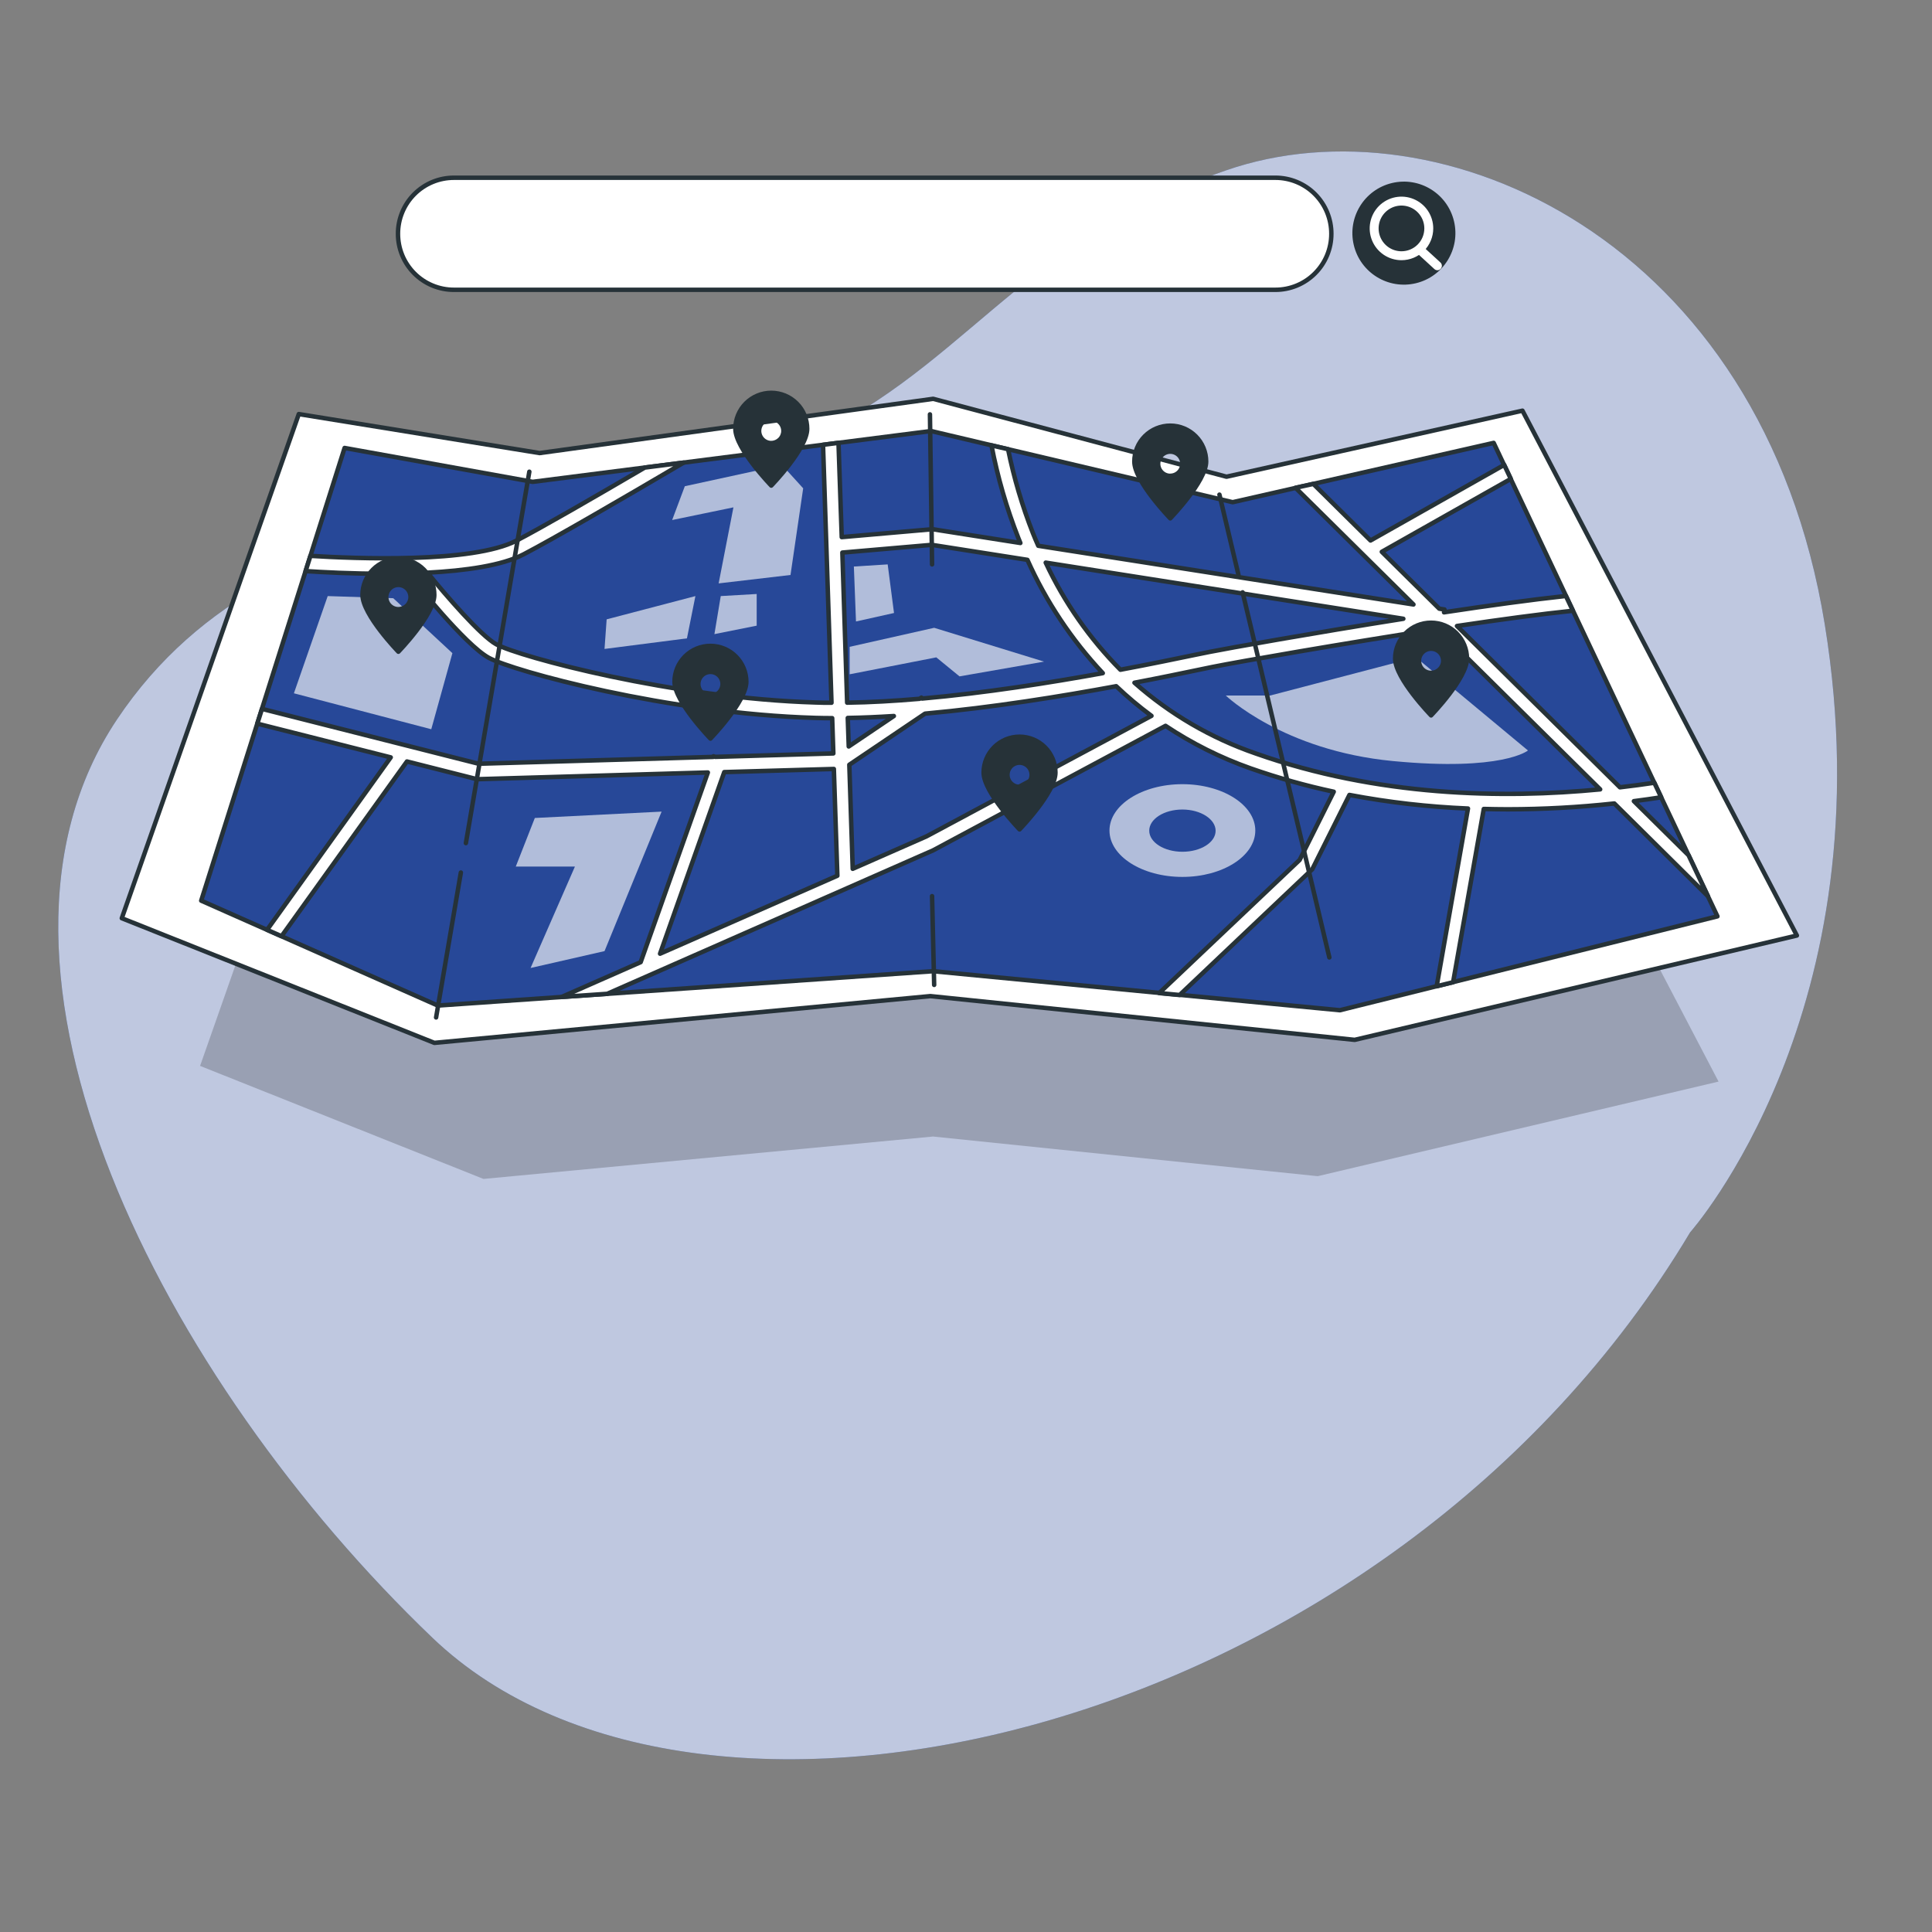 <svg width="433" height="433" viewBox="0 0 433 433" fill="none" xmlns="http://www.w3.org/2000/svg">
<rect x="0" y="0" width="433" height="433" fill="#808080" stroke="none"/>
<path d="M378.788 276.195C378.788 276.195 423.031 226.469 408.968 139.947C394.904 53.425 322.653 21.548 274.738 38.201C226.822 54.854 216.014 83.839 176.88 100.414C137.745 116.989 63.382 105.61 26.196 161.285C-10.99 216.961 36.484 309.215 96.922 367.064C157.36 424.913 311.586 388.697 378.788 276.195Z" fill="#274898"/>
<path opacity="0.7" d="M378.788 276.195C378.788 276.195 423.031 226.469 408.968 139.947C394.904 53.425 322.653 21.548 274.738 38.201C226.822 54.854 216.014 83.839 176.88 100.414C137.745 116.989 63.382 105.61 26.196 161.285C-10.99 216.961 36.484 309.215 96.922 367.064C157.36 424.913 311.586 388.697 378.788 276.195Z" fill="white"/>
<path opacity="0.2" d="M80.807 136.467L129.736 144.391L209.685 133.367L269.292 149.198L329.418 135.783L385.162 242.405L295.324 263.605L209.113 254.72L108.354 264.22L44.842 238.889L80.807 136.467Z" fill="black"/>
<path d="M66.968 92.803L120.937 101.541L209.14 89.383L274.886 106.841L341.213 92.041L402.717 209.67L303.612 233.052L208.507 223.249L97.356 233.728L27.297 205.791L66.968 92.803Z" fill="white" stroke="#263238" stroke-linecap="round" stroke-linejoin="round"/>
<path d="M77.231 100.395L119.388 107.989L208.655 96.602L276.264 112.553L334.762 99.26L384.912 205.371L300.295 226.415L209.123 217.668L98.119 225.367L45.094 201.855L77.231 100.395Z" fill="#274898" stroke="#263238" stroke-linecap="round" stroke-linejoin="round"/>
<g opacity="0.64">
<path d="M317.347 147.328L284.664 155.884H274.723C274.723 155.884 287.513 168.199 312.134 170.563C336.754 172.927 342.444 168.199 342.444 168.199L317.347 147.328Z" fill="white"/>
<path d="M175.272 104.234L153.483 108.971L150.643 116.549L164.377 113.708L161.061 130.751L177.168 128.863L180.009 109.439L175.272 104.234Z" fill="white"/>
<path d="M161.535 133.593L160.115 142.123L169.589 140.226V133.125L161.535 133.593Z" fill="white"/>
<path d="M155.855 133.594L153.958 143.068L135.486 145.441L135.963 138.807L155.855 133.594Z" fill="white"/>
<path d="M264.998 175.75C255.974 175.75 248.656 180.409 248.656 186.142C248.656 191.875 255.974 196.534 264.998 196.534C274.021 196.534 281.339 191.866 281.339 186.142C281.339 180.418 274.039 175.75 264.998 175.75ZM264.998 190.896C260.893 190.896 257.567 188.783 257.567 186.168C257.567 183.553 260.893 181.431 264.998 181.431C269.103 181.431 272.445 183.596 272.445 186.194C272.445 188.792 269.12 190.896 264.998 190.896Z" fill="white"/>
<path d="M135.488 213.161L148.279 181.898L119.865 183.327L115.596 194.213H128.854L118.912 216.945L135.488 213.161Z" fill="white"/>
<path d="M190.426 144.964L209.365 140.703L233.994 148.281L215.046 151.589L209.841 147.328L190.426 151.121V144.964Z" fill="white"/>
<path d="M191.369 126.968L191.845 139.283L200.367 137.386L198.947 126.492L191.369 126.968Z" fill="white"/>
<path d="M73.447 133.594L65.869 155.382L96.655 163.436L101.392 146.385L88.134 134.07L73.447 133.594Z" fill="white"/>
</g>
<path d="M378.443 191.678L366.189 179.554C368.302 179.286 370.346 178.991 372.303 178.688L370.77 175.432C368.319 175.796 365.747 176.142 363.063 176.454L326.535 140.298C336.243 138.852 345.466 137.605 352.515 136.878L350.948 133.57C343.327 134.384 333.628 135.726 323.634 137.233L323.738 136.601L322.569 136.419L309.691 123.671L338.607 107.33L337.126 104.195L307.163 121.134L294.346 108.456L290.345 109.322L316.784 135.475L232.695 122.32C232.288 121.394 231.881 120.467 231.509 119.514C229.105 113.41 227.238 107.108 225.932 100.679L222.208 99.813C223.576 106.943 225.606 113.93 228.27 120.684L228.686 121.697L208.984 118.605L188.65 120.38L187.923 99.25L184.459 99.692L186.356 157.497C185.178 157.497 184 157.497 182.892 157.445C150.893 156.519 116.331 147.183 111.213 144.395C107.749 142.481 99.955 133.466 95.807 128.348C104.285 127.906 112.486 126.763 117.335 124.243C123.986 120.779 139.721 111.642 153.24 103.675L144.51 104.792C132.967 111.556 121.232 118.328 115.751 121.168C105.939 126.261 79.664 125.204 69.576 124.581L68.493 127.993C72.251 128.244 78.816 128.59 86.09 128.59C87.822 128.59 89.684 128.59 91.511 128.521C92.81 130.166 104.198 144.507 109.559 147.434C114.919 150.361 149.715 159.948 182.796 160.901C184.014 160.935 185.253 160.953 186.511 160.953L186.771 168.859L160.298 169.63L159.899 169.491L159.847 169.638L107.264 171.171L58.716 158.874L57.668 162.182L87.571 169.742L59.859 208.392L63.098 209.821L91.208 170.66L106.917 174.635L158.644 173.128L143.584 215.64L125.891 223.434L136.093 222.733L209.114 190.587L261.221 162.676C267.152 166.63 273.552 169.83 280.273 172.202C286.372 174.34 292.599 176.09 298.918 177.441L291.28 192.726L259.801 222.568L264.374 223.001L293.887 195.03L294.103 194.822L302.434 178.16C311.204 179.823 320.084 180.842 329.003 181.208L321.988 221.044L325.669 220.135L332.545 181.304C334.355 181.347 336.148 181.381 337.923 181.381C345.899 181.373 353.869 180.936 361.799 180.074L382.782 200.858L378.443 191.678ZM147.931 213.744L162.324 173.042L186.884 172.34L187.672 196.268L147.931 213.744ZM314.515 138.679C294.424 141.849 275.242 145.278 271.068 146.109L267.604 146.811C263.897 147.581 258.121 148.785 251.106 150.102C244.193 143.117 238.531 134.997 234.367 126.096L314.515 138.679ZM188.789 123.844L208.837 122.112L230.262 125.472C234.446 134.815 240.156 143.396 247.157 150.864C235.38 153.003 220.831 155.306 206.655 156.562L206.507 156.345L206.109 156.614C200.567 157.09 195.094 157.411 189.863 157.48L188.789 123.844ZM190.001 160.909C193.362 160.857 196.826 160.701 200.333 160.476L190.218 167.3L190.001 160.909ZM207.685 187.426L191.11 194.718L190.348 171.396L207.321 159.939C222.494 158.571 238.021 156.042 250.162 153.791C252.655 156.17 255.295 158.389 258.069 160.433L207.685 187.426ZM281.451 168.876C271.433 165.424 262.194 160.033 254.259 153.011C260.191 151.877 265.066 150.864 268.34 150.179L271.743 149.478C277.926 148.24 300.668 144.282 322.257 140.948L358.629 176.913C336.762 179.017 308.704 178.506 281.451 168.876Z" fill="white" stroke="#263238" stroke-linecap="round" stroke-linejoin="round"/>
<path d="M103.289 195.555L97.738 228.03" stroke="#263238" stroke-linecap="round" stroke-linejoin="round"/>
<path d="M118.634 105.719L104.414 188.959" stroke="#263238" stroke-linecap="round" stroke-linejoin="round"/>
<path d="M208.42 92.867L208.896 126.494" stroke="#263238" stroke-linecap="round" stroke-linejoin="round"/>
<path d="M278.498 132.758L297.931 214.577" stroke="#263238" stroke-linecap="round" stroke-linejoin="round"/>
<path d="M273.301 110.859L277.57 128.855" stroke="#263238" stroke-linecap="round" stroke-linejoin="round"/>
<path d="M209.364 220.736L208.896 200.844" stroke="#263238" stroke-linecap="round" stroke-linejoin="round"/>
<path d="M317.308 63.483C323.511 62.01 327.346 55.787 325.872 49.584C324.399 43.381 318.176 39.547 311.974 41.02C305.771 42.493 301.936 48.716 303.41 54.919C304.883 61.122 311.105 64.956 317.308 63.483Z" fill="#263238"/>
<path d="M320.22 51.202C320.222 49.99 319.864 48.806 319.192 47.798C318.52 46.79 317.565 46.004 316.446 45.539C315.328 45.074 314.096 44.952 312.908 45.187C311.72 45.422 310.628 46.005 309.771 46.861C308.914 47.716 308.33 48.807 308.093 49.995C307.856 51.183 307.977 52.415 308.44 53.534C308.903 54.653 309.688 55.61 310.695 56.283C311.702 56.956 312.886 57.316 314.097 57.316C315.72 57.316 317.276 56.672 318.424 55.525C319.571 54.379 320.218 52.824 320.22 51.202Z" stroke="white" stroke-width="2" stroke-linecap="round" stroke-linejoin="round"/>
<path d="M318.289 56.023L322.151 59.565" stroke="white" stroke-width="2" stroke-linecap="round" stroke-linejoin="round"/>
<path d="M285.84 64.95H101.728C100.081 64.95 98.449 64.625 96.927 63.994C95.405 63.362 94.022 62.437 92.858 61.27C91.694 60.104 90.772 58.72 90.144 57.196C89.516 55.673 89.194 54.041 89.197 52.393C89.194 50.745 89.516 49.113 90.144 47.59C90.772 46.066 91.694 44.682 92.858 43.515C94.022 42.349 95.405 41.424 96.927 40.792C98.449 40.161 100.081 39.836 101.728 39.836H285.84C287.488 39.835 289.121 40.159 290.644 40.79C292.167 41.421 293.551 42.346 294.715 43.512C295.88 44.679 296.804 46.064 297.432 47.587C298.061 49.111 298.383 50.744 298.38 52.393C298.383 54.041 298.061 55.674 297.432 57.198C296.804 58.722 295.88 60.107 294.715 61.274C293.551 62.44 292.167 63.365 290.644 63.996C289.121 64.627 287.488 64.951 285.84 64.95Z" fill="white" stroke="#263238" stroke-linecap="round" stroke-linejoin="round"/>
<path d="M89.285 125.281C88.228 125.281 87.181 125.49 86.205 125.894C85.228 126.299 84.341 126.893 83.594 127.641C82.846 128.389 82.254 129.277 81.85 130.254C81.446 131.231 81.239 132.278 81.24 133.335C81.24 137.778 89.285 146.065 89.285 146.065C89.285 146.065 97.339 137.778 97.339 133.335C97.339 131.199 96.491 129.151 94.98 127.64C93.47 126.13 91.421 125.281 89.285 125.281ZM89.285 136.539C88.746 136.539 88.218 136.379 87.769 136.079C87.32 135.779 86.971 135.352 86.764 134.853C86.558 134.354 86.505 133.805 86.611 133.276C86.716 132.747 86.977 132.261 87.359 131.879C87.742 131.498 88.229 131.239 88.758 131.135C89.288 131.031 89.837 131.086 90.335 131.294C90.834 131.501 91.259 131.852 91.558 132.302C91.856 132.752 92.015 133.28 92.013 133.82C92.009 134.54 91.719 135.23 91.208 135.738C90.697 136.246 90.006 136.531 89.285 136.531V136.539Z" fill="#263238" stroke="#263238" stroke-linecap="round" stroke-linejoin="round"/>
<path d="M172.854 88.047C171.797 88.047 170.75 88.255 169.773 88.66C168.796 89.065 167.909 89.658 167.162 90.406C166.415 91.154 165.822 92.042 165.419 93.019C165.015 93.996 164.807 95.043 164.809 96.101C164.809 100.543 172.854 108.831 172.854 108.831C172.854 108.831 180.908 100.543 180.908 96.101C180.908 93.965 180.059 91.916 178.549 90.406C177.038 88.895 174.99 88.047 172.854 88.047ZM172.854 99.305C172.314 99.305 171.786 99.145 171.337 98.844C170.889 98.544 170.539 98.118 170.333 97.619C170.126 97.12 170.073 96.571 170.179 96.042C170.285 95.512 170.546 95.026 170.928 94.645C171.31 94.264 171.797 94.005 172.327 93.9C172.857 93.796 173.405 93.851 173.904 94.059C174.402 94.267 174.827 94.618 175.126 95.068C175.425 95.517 175.583 96.046 175.582 96.586C175.577 97.306 175.288 97.996 174.777 98.503C174.265 99.011 173.574 99.296 172.854 99.296V99.305Z" fill="#263238" stroke="#263238" stroke-linecap="round" stroke-linejoin="round"/>
<path d="M159.224 144.758C158.166 144.757 157.119 144.964 156.142 145.368C155.165 145.772 154.277 146.364 153.529 147.111C152.781 147.858 152.188 148.746 151.783 149.722C151.378 150.699 151.17 151.746 151.17 152.803C151.17 157.254 159.224 165.533 159.224 165.533C159.224 165.533 167.269 157.254 167.269 152.803C167.269 150.669 166.421 148.623 164.912 147.114C163.404 145.605 161.357 144.758 159.224 144.758ZM159.224 156.016C158.687 156.016 158.162 155.857 157.715 155.559C157.268 155.261 156.919 154.837 156.713 154.341C156.507 153.845 156.452 153.299 156.556 152.772C156.659 152.245 156.916 151.761 157.295 151.38C157.673 150.999 158.156 150.739 158.683 150.632C159.209 150.525 159.755 150.576 160.252 150.779C160.75 150.983 161.175 151.328 161.476 151.773C161.777 152.218 161.94 152.742 161.943 153.279C161.943 154 161.656 154.692 161.147 155.202C160.637 155.712 159.945 155.998 159.224 155.998V156.016Z" fill="#263238" stroke="#263238" stroke-linecap="round" stroke-linejoin="round"/>
<path d="M320.733 139.563C319.676 139.561 318.629 139.769 317.652 140.172C316.675 140.576 315.787 141.169 315.039 141.916C314.291 142.663 313.698 143.55 313.293 144.527C312.888 145.504 312.68 146.55 312.68 147.608C312.68 152.059 320.733 160.338 320.733 160.338C320.733 160.338 328.779 152.059 328.779 147.608C328.779 145.474 327.931 143.428 326.422 141.919C324.913 140.41 322.867 139.563 320.733 139.563ZM320.733 150.821C320.196 150.82 319.671 150.661 319.225 150.363C318.778 150.065 318.429 149.642 318.223 149.146C318.017 148.65 317.962 148.104 318.065 147.577C318.169 147.05 318.426 146.566 318.805 146.185C319.183 145.804 319.666 145.543 320.192 145.436C320.719 145.33 321.265 145.381 321.762 145.584C322.259 145.787 322.685 146.133 322.986 146.578C323.287 147.023 323.449 147.547 323.453 148.084C323.453 148.805 323.166 149.497 322.656 150.007C322.146 150.517 321.455 150.803 320.733 150.803V150.821Z" fill="#263238" stroke="#263238" stroke-linecap="round" stroke-linejoin="round"/>
<path d="M228.503 165.109C227.446 165.108 226.399 165.315 225.422 165.719C224.445 166.123 223.557 166.716 222.809 167.463C222.061 168.21 221.467 169.097 221.062 170.074C220.658 171.05 220.449 172.097 220.449 173.155C220.449 177.606 228.503 185.885 228.503 185.885C228.503 185.885 236.548 177.606 236.548 173.155C236.548 172.098 236.34 171.052 235.936 170.076C235.531 169.1 234.939 168.213 234.192 167.466C233.445 166.719 232.558 166.126 231.582 165.722C230.606 165.317 229.56 165.109 228.503 165.109ZM228.503 176.367C227.966 176.367 227.441 176.208 226.994 175.91C226.547 175.612 226.199 175.189 225.992 174.693C225.786 174.197 225.731 173.651 225.835 173.124C225.938 172.597 226.196 172.112 226.574 171.731C226.953 171.35 227.436 171.09 227.962 170.983C228.488 170.876 229.035 170.928 229.532 171.131C230.029 171.334 230.455 171.68 230.756 172.125C231.056 172.57 231.219 173.094 231.222 173.631C231.222 174.352 230.936 175.044 230.426 175.554C229.916 176.064 229.224 176.35 228.503 176.35V176.367Z" fill="#263238" stroke="#263238" stroke-linecap="round" stroke-linejoin="round"/>
<path d="M262.278 95.398C261.221 95.397 260.174 95.605 259.197 96.008C258.22 96.412 257.332 97.005 256.584 97.752C255.836 98.499 255.243 99.386 254.838 100.363C254.433 101.339 254.225 102.386 254.225 103.444C254.225 107.895 262.278 116.174 262.278 116.174C262.278 116.174 270.324 107.895 270.324 103.444C270.324 101.31 269.476 99.264 267.967 97.755C266.458 96.246 264.412 95.398 262.278 95.398ZM262.278 106.656C261.741 106.656 261.216 106.497 260.77 106.199C260.323 105.901 259.974 105.478 259.768 104.982C259.562 104.486 259.507 103.94 259.61 103.413C259.714 102.886 259.971 102.401 260.35 102.021C260.728 101.64 261.211 101.379 261.737 101.272C262.264 101.165 262.81 101.217 263.307 101.42C263.804 101.623 264.23 101.969 264.531 102.414C264.832 102.859 264.994 103.383 264.998 103.92C264.998 104.641 264.711 105.333 264.201 105.843C263.691 106.353 263 106.639 262.278 106.639V106.656Z" fill="#263238" stroke="#263238" stroke-linecap="round" stroke-linejoin="round"/>
</svg>
